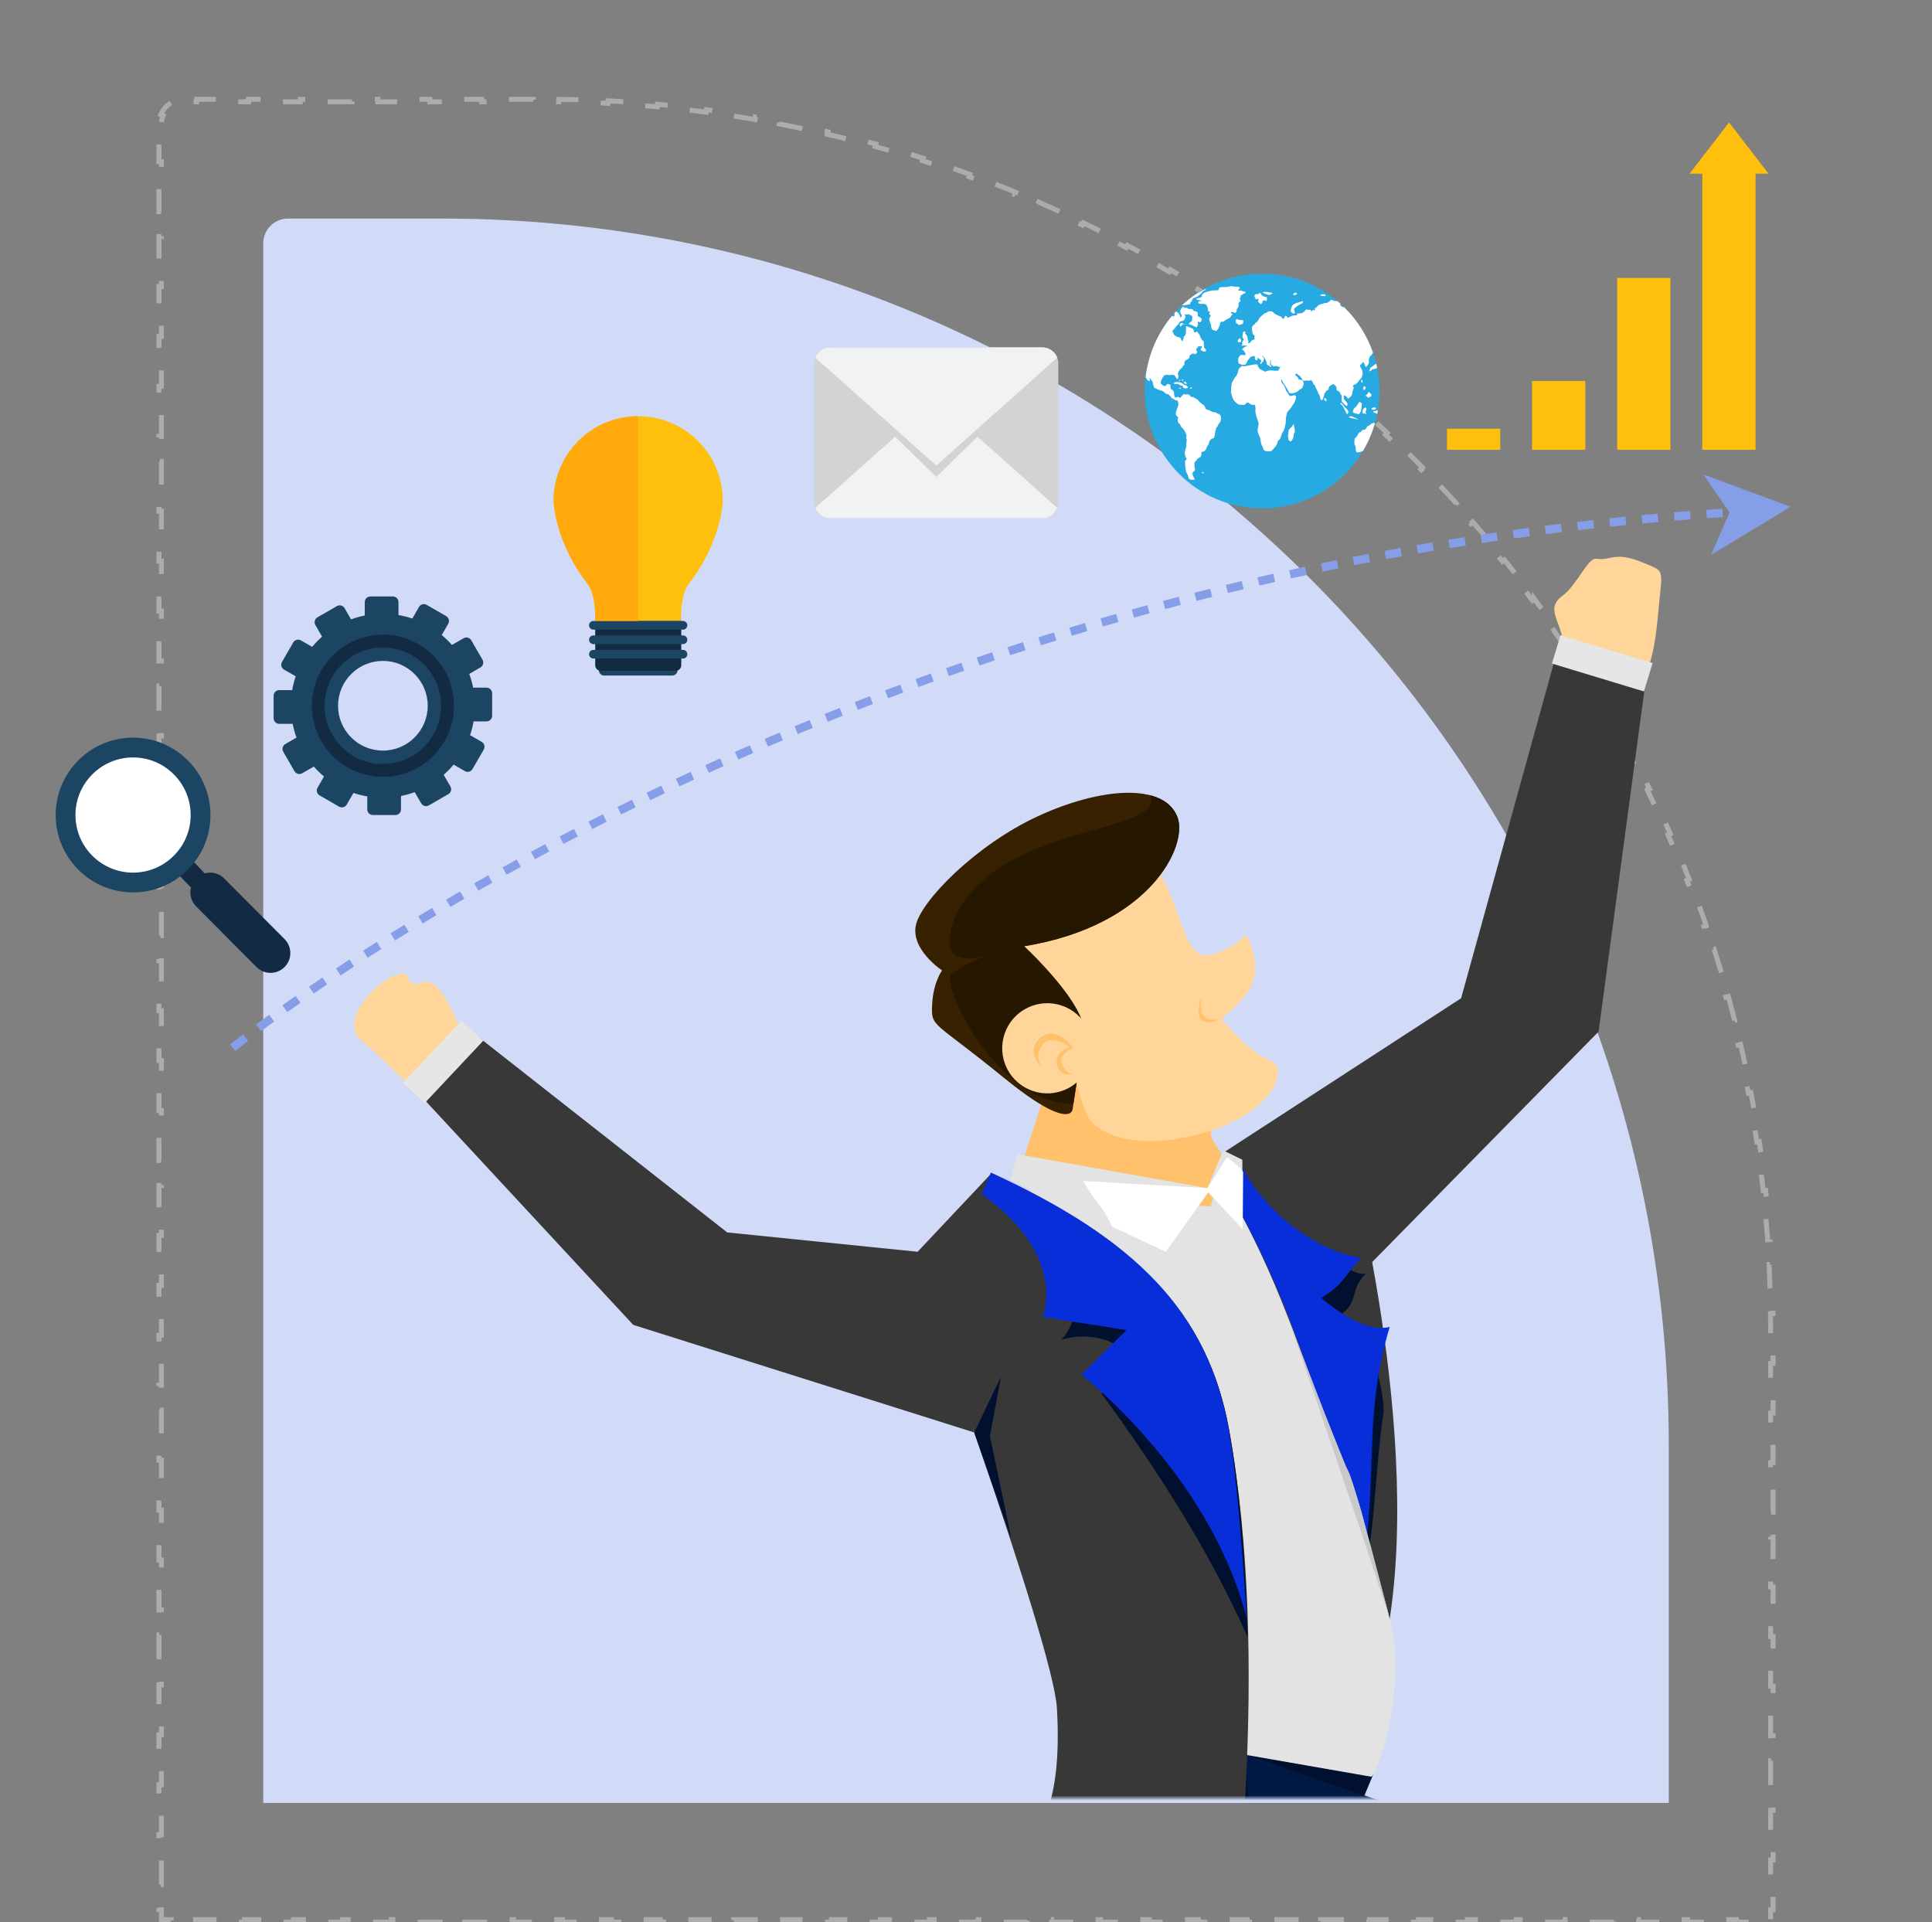 <svg width="389" height="387" viewBox="0 0 389 387" fill="none" xmlns="http://www.w3.org/2000/svg">
<rect x="0" y="0" width="389" height="387" fill="#808080" stroke="none"/>
<path d="M53 49C53 46.239 55.239 44 58 44H89C225.414 44 336 154.586 336 291V363H53V49Z" fill="#D1DAF7"/>
<path d="M347.984 200.646C348.429 202.244 348.858 203.849 349.271 205.46L348.788 205.584C349.198 207.182 349.591 208.786 349.97 210.396L350.455 210.281C350.834 211.895 351.198 213.514 351.545 215.14L351.058 215.244C351.403 216.859 351.732 218.481 352.045 220.107L352.535 220.013C352.848 221.637 353.146 223.268 353.427 224.903V224.904L352.935 224.988C353.215 226.62 353.479 228.257 353.727 229.899L354.22 229.825C354.466 231.458 354.697 233.096 354.911 234.739L354.416 234.804C354.63 236.444 354.828 238.089 355.01 239.739L355.505 239.685C355.686 241.329 355.852 242.978 356 244.632L355.503 244.676C355.65 246.32 355.781 247.969 355.896 249.622L356.396 249.587V249.586C356.511 251.242 356.609 252.902 356.691 254.566H356.692L356.193 254.591C356.275 256.235 356.341 257.884 356.39 259.536L356.888 259.521C356.937 261.177 356.969 262.837 356.985 264.501L356.487 264.506C356.496 265.336 356.5 266.168 356.5 267V269.5H357V274.5H356.5V279.5H357V284.5H356.5V289.5H357V294.5H356.5V299.5H357V304.5H356.5V309.5H357V314.5H356.5V319.5H357V324.5H356.5V329.5H357V334.5H356.5V339.5H357V344.5H356.5V349.5H357V354.5H356.5V359.5H357V364.5H356.5V369.5H357V374.5H356.5V379.5H357V384.5H356.5V386.5H354.538V387H349.613V386.5H344.689V387H339.766V386.5H334.841V387H329.917V386.5H324.992V387H320.068V386.5H315.144V387H310.22V386.5H305.295V387H300.371V386.5H295.447V387H290.522V386.5H285.599V387H280.674V386.5H275.75V387H270.826V386.5H265.901V387H260.978V386.5H256.053V387H251.129V386.5H246.204V387H241.28V386.5H236.356V387H231.432V386.5H226.508V387H221.583V386.5H216.659V387H211.734V386.5H206.811V387H201.887V386.5H196.962V387H192.038V386.5H187.113V387H182.189V386.5H177.265V387H172.341V386.5H167.417V387H162.492V386.5H157.568V387H152.644V386.5H147.72V387H142.796V386.5H137.871V387H132.947V386.5H128.022V387H123.099V386.5H118.174V387H113.25V386.5H108.326V387H103.401V386.5H98.478V387H93.553V386.5H88.629V387H83.704V386.5H78.78V387H73.856V386.5H68.932V387H64.008V386.5H59.083V387H54.159V386.5H49.234V387H44.31V386.5H39.387V387H34.462V386.5H32.5V384.485H32V379.458H32.5V374.431H32V369.402H32.5V364.375H32V359.347H32.5V354.319H32V349.291H32.5V344.264H32V339.236H32.5V334.208H32V329.181H32.5V324.152H32V319.125H32.5V314.097H32V309.069H32.5V304.041H32V299.014H32.5V293.986H32V288.958H32.5V283.931H32V278.902H32.5V273.875H32V268.847H32.5V263.819H32V258.792H32.5V253.764H32V248.736H32.5V243.708H32V238.681H32.5V233.652H32V228.625H32.5V223.597H32V218.569H32.5V213.542H32V208.514H32.5V203.486H32V198.458H32.5V193.431H32V188.402H32.5V183.375H32V178.348H32.5V173.319H32V168.292H32.5V163.264H32V158.236H32.5V153.208H32V148.181H32.5V143.152H32V138.125H32.5V133.098H32V128.069H32.5V123.042H32V118.014H32.5V112.986H32V107.958H32.5V102.931H32V97.902H32.5V92.875H32V87.848H32.5V82.819H32V77.792H32.5V72.764H32V67.736H32.5V62.708H32V57.681H32.5V52.652H32V47.625H32.5V42.598H32V37.569H32.5V32.542H32V27.514H32.5V25C32.5 24.389 32.621 23.807 32.841 23.277L32.38 23.086C32.882 21.875 33.847 20.903 35.054 20.393L35.086 20.38L35.277 20.841C35.807 20.621 36.389 20.5 37 20.5H39.607V20H44.821V20.5H50.036V20H55.25V20.5H60.464V20H65.679V20.5H70.893V20H76.107V20.5H81.321V20H86.536V20.5H91.75V20H96.964V20.5H102.179V20H107.393V20.5H110C110.832 20.5 111.664 20.505 112.494 20.513L112.498 20.014C114.162 20.03 115.822 20.062 117.478 20.111L117.464 20.61C119.116 20.66 120.765 20.725 122.409 20.807L122.433 20.308C124.097 20.39 125.757 20.488 127.413 20.604V20.605L127.378 21.104C129.031 21.219 130.68 21.349 132.323 21.497L132.367 20.999C134.021 21.148 135.67 21.313 137.314 21.494L137.261 21.99C138.911 22.172 140.555 22.37 142.195 22.584L142.26 22.088C143.903 22.302 145.541 22.533 147.174 22.779L147.101 23.273C148.743 23.521 150.38 23.785 152.012 24.065L152.096 23.573V23.572C153.732 23.853 155.362 24.151 156.986 24.464L156.893 24.955C158.519 25.268 160.141 25.597 161.756 25.942L161.859 25.454C163.485 25.801 165.104 26.165 166.718 26.544L166.604 27.03C168.214 27.409 169.818 27.802 171.416 28.212L171.539 27.727C173.15 28.141 174.755 28.57 176.354 29.015L176.221 29.496C177.816 29.94 179.404 30.4 180.986 30.875L181.13 30.396C182.72 30.874 184.303 31.367 185.879 31.875L185.727 32.351C187.304 32.859 188.874 33.383 190.438 33.923L190.601 33.45V33.449C192.167 33.99 193.727 34.547 195.279 35.118L195.108 35.587C196.665 36.16 198.213 36.748 199.755 37.351L199.937 36.886C201.481 37.49 203.018 38.109 204.548 38.743L204.357 39.204C205.888 39.839 207.41 40.489 208.925 41.153L209.125 40.695C210.645 41.362 212.156 42.044 213.66 42.74L213.451 43.193C214.953 43.889 216.447 44.599 217.933 45.323L218.15 44.874C219.643 45.602 221.126 46.345 222.602 47.102H222.603L222.375 47.547C223.847 48.302 225.311 49.072 226.766 49.855L227.002 49.416C228.463 50.203 229.916 51.005 231.359 51.821L231.114 52.256C232.556 53.071 233.988 53.9 235.411 54.742L235.665 54.312C237.092 55.157 238.51 56.017 239.919 56.89L239.656 57.313C241.064 58.186 242.462 59.072 243.851 59.972L244.122 59.553C245.514 60.454 246.896 61.369 248.268 62.298L247.988 62.712C249.36 63.64 250.722 64.581 252.073 65.536L252.36 65.129C253.715 66.086 255.06 67.055 256.395 68.038V68.039L256.098 68.441C257.43 69.424 258.753 70.419 260.065 71.427L260.369 71.03C261.684 72.041 262.989 73.065 264.283 74.102L263.971 74.491C265.262 75.526 266.544 76.573 267.814 77.633L268.134 77.249C269.407 78.312 270.67 79.387 271.922 80.475H271.923L271.595 80.852C272.844 81.937 274.083 83.035 275.31 84.144L275.644 83.774C276.874 84.887 278.093 86.012 279.3 87.148L278.958 87.513C280.163 88.647 281.356 89.794 282.538 90.952L282.887 90.595C284.071 91.755 285.244 92.928 286.404 94.112L286.048 94.462C287.206 95.644 288.354 96.837 289.488 98.042L289.851 97.699C290.987 98.906 292.112 100.125 293.225 101.355L292.855 101.69C293.965 102.917 295.063 104.156 296.148 105.405L296.524 105.077C297.612 106.329 298.687 107.592 299.75 108.865H299.751L299.367 109.186C300.427 110.456 301.474 111.738 302.509 113.029L302.898 112.717C303.935 114.011 304.958 115.315 305.969 116.63L305.573 116.935C306.581 118.247 307.576 119.57 308.559 120.902L308.961 120.605V120.604C309.944 121.939 310.913 123.284 311.87 124.639L311.464 124.927C312.419 126.278 313.36 127.64 314.288 129.012L314.701 128.731C315.63 130.103 316.545 131.485 317.446 132.877L317.028 133.149C317.928 134.538 318.814 135.936 319.687 137.344L320.109 137.08C320.982 138.489 321.842 139.907 322.688 141.334L322.258 141.589C323.1 143.012 323.93 144.444 324.744 145.886L325.178 145.64C325.994 147.083 326.795 148.536 327.583 149.997L327.145 150.234C327.928 151.689 328.698 153.153 329.453 154.625L329.897 154.397C330.654 155.873 331.397 157.356 332.125 158.849L331.677 159.067C332.401 160.553 333.111 162.047 333.807 163.549L334.259 163.339C334.955 164.843 335.637 166.354 336.304 167.874L335.847 168.075C336.511 169.59 337.161 171.112 337.796 172.643L338.256 172.451C338.89 173.981 339.509 175.518 340.113 177.062L339.649 177.245C340.252 178.787 340.841 180.335 341.413 181.892L341.881 181.72C342.452 183.272 343.009 184.832 343.55 186.398V186.399L343.077 186.562C343.617 188.126 344.141 189.696 344.649 191.273L345.124 191.12C345.632 192.696 346.125 194.279 346.603 195.869L346.125 196.014C346.6 197.596 347.06 199.184 347.504 200.779L347.984 200.646Z" stroke="#ACACAC" stroke-dasharray="5 5"/>
<mask id="mask0_609_399" style="mask-type:luminance" maskUnits="userSpaceOnUse" x="0" y="0" width="389" height="362">
<path d="M388.501 0H0V362H388.501V0Z" fill="white"/>
</mask>
<g mask="url(#mask0_609_399)">
<path d="M320.587 133.609C318.764 133.155 316.74 131.451 314.622 131.108C315.428 125.964 310.574 122.913 314.524 120.028C317.493 117.858 319.697 112.251 321.431 112.502C324.538 112.952 324.997 110.834 331.03 113.369C335.014 115.044 334.781 114.389 334.051 121.547C333.653 125.442 333.341 131.296 331.299 135.903C328.675 134.648 323.44 134.108 320.587 133.609Z" fill="#FFD59A"/>
<path d="M276.281 254.109L321.87 207.702L331.607 135.186C331.607 135.186 331.64 134.954 331.701 134.536C329.335 134.328 313.36 131.669 313.36 131.669L294.188 200.988L246.665 231.856C246.665 231.856 263.901 256.168 276.281 254.109Z" fill="#383838"/>
<path d="M314.206 127.894L312.476 133.601L331.005 139.219L332.735 133.513L314.206 127.894Z" fill="#E6E6E6"/>
<path d="M248.139 352.047L276.462 357.33L256.681 404.837L248.139 352.047Z" fill="#00102E"/>
<path d="M218.936 364.855L218.469 365.508L173.121 469.335L116.289 496.369C119.534 499.989 119.69 501.258 122.835 504.796L195.737 487.643L257.24 404.628L323.302 416.909C323.302 416.909 323.611 489.036 321.846 501.097C322.683 505.482 338.933 509.039 345.444 502.374L357.938 389.36C357.938 389.36 250.438 353.704 251.025 353.133C239.291 354.143 247.633 347.632 218.936 364.855Z" fill="#001A45"/>
<path d="M250.828 353.647C250.828 353.647 252.797 382.826 252.665 383.394C252.534 383.963 250.93 404.827 250.93 404.827C250.93 404.827 226.811 393.024 224.309 386.213C221.807 379.403 221.335 374.441 222.071 374.371C222.805 374.301 234.271 373.953 235.76 373.997C237.248 374.041 250.004 356.693 250.828 353.647Z" fill="#00102E"/>
<path d="M228.407 234.281L204.299 240.352C218.89 257.007 223.661 283.933 229.836 305.426C233.204 317.628 235.55 329.59 238.006 342.008C240.17 351.903 246.52 352.573 246.52 352.573L276.131 357.733C278.299 355.557 283.764 335.926 279.086 325.737C279.086 325.737 273.736 320.154 277.475 290.068C277.935 286.369 275.674 285.51 275.904 281.756C258.179 232.258 257.221 238.574 228.407 234.281Z" fill="#E3E3E3"/>
<path d="M221.721 213.887L211.408 216.859C211.408 216.859 206.236 233.128 205.061 236.456C203.888 239.785 243.823 242.93 243.823 242.93C243.823 242.93 243.695 240.747 248.157 235.293C248.157 235.293 243.573 229.423 243.813 228.423C245.261 222.362 221.721 213.887 221.721 213.887Z" fill="#FFC16B"/>
<path d="M247.474 287.895C243.201 264.233 228.672 249.615 199.599 236.27L183.659 253.2C183.659 253.2 212.024 330.686 212.805 343.907C214.014 364.371 208.472 368.553 208.472 368.553C213.343 383.94 237.158 400.943 247.537 398.008C248.024 390.912 256.06 335.455 247.474 287.895Z" fill="#383838"/>
<path d="M217.547 258.811C216.719 262.674 216.599 266.581 213.7 269.764C218.608 268.123 225.919 269.523 227.172 273.8C227.993 276.253 221.694 280.15 221.8 280.606C232.855 295.727 243.444 312.097 251.187 329.603C250.848 315.076 249.769 300.602 247.475 287.895C245.336 276.044 240.623 266.462 232.8 258.172C227.986 260.129 222.432 260.518 217.547 258.811Z" fill="#00102E"/>
<path d="M199.519 236.089L197.641 240.448C215.195 252.842 209.924 265.161 209.924 265.161L226.794 267.792L217.729 276.795C217.729 276.795 243.471 296.584 251.002 325.751C251.002 325.751 249.493 299.349 247.391 287.713C243.12 264.051 228.591 249.434 199.519 236.089Z" fill="#082EDA"/>
<path d="M249.275 233.117L246.665 238.727C262.804 265.791 274.996 309.004 275.618 342.472C289.806 305.314 273.08 238.924 273.08 238.924L249.275 233.117Z" fill="#383838"/>
<path d="M278.541 284.649C278.981 280.927 275.842 270.562 275.842 270.562C275.842 270.562 273.792 268.397 269.73 264.85C273.836 262.034 271.499 260.02 274.992 256.423C272.05 257.172 266.591 251.342 264.099 249.884C259.581 252.667 263.015 256.325 258.373 259.188C268.93 279.208 276.715 290.091 274.025 318.783C276.695 312.665 276.817 295.568 278.541 284.649Z" fill="#00102E"/>
<path d="M274.895 312.157C277.19 294.737 274.781 283.792 279.813 267.168C275.199 268.273 269.666 264.367 266.014 261.34C270.587 258.578 270.382 257.092 274.134 253.29C263.62 251.604 253.063 242.347 249.275 233.118L246.665 238.727C261.547 263.683 268.468 290.354 274.034 320.108C273.53 317.412 274.79 314.71 274.895 312.157Z" fill="#082EDA"/>
<path d="M203.344 187.674C203.344 187.674 205.649 175.785 217.123 172.967C228.596 170.148 232.095 171.821 235.396 179.613C238.696 187.405 239.439 193.556 244.123 192.185C248.808 190.814 250.852 188.161 250.852 188.161C250.852 188.161 254.684 194.086 251.469 199.31C249.532 202.46 245.954 205.04 245.954 205.04C245.954 205.04 250.945 211.732 255.899 213.628C259.73 215.093 256.321 225.205 239.235 228.893C226.512 231.639 220.188 227.188 219.169 225.053C217.68 221.931 217.629 221.088 216.875 218.635C216.122 216.182 203.344 187.674 203.344 187.674Z" fill="#FFD59A"/>
<path d="M206.187 190.52C206.187 190.52 219.141 202.468 218.223 208.42C217.305 214.371 215.963 223.354 215.963 223.354C215.963 223.354 215.631 228.019 201.927 216.846C187.848 205.365 187.459 206.916 187.679 202.319C187.9 197.722 189.681 195.387 189.681 195.387C189.681 195.387 183.434 191.27 184.389 186.371C185.347 181.471 196.445 170.122 208.993 164.33C221.543 158.537 234.299 157.537 237.047 164.441C239.31 170.124 231.734 186.346 206.187 190.52Z" fill="#382100"/>
<path d="M231.591 160.12C234.345 166.334 212.892 166.317 200.274 175.382C194.911 179.233 191.282 184.346 191.184 189.636C191.084 194.925 198.783 192.299 198.783 192.299C198.783 192.299 193.32 194.562 191.654 196.007C189.987 197.451 194.145 205.634 196.572 209.048C198.679 212.012 206.113 222.6 216.143 222.142C216.54 219.493 217.508 213.042 218.222 208.419C219.14 202.468 206.187 190.52 206.187 190.52C231.734 186.346 239.31 170.123 237.046 164.441C236.158 162.21 234.225 160.805 231.591 160.12Z" fill="#261700"/>
<path d="M218.582 206.274C221.227 210.534 219.916 216.132 215.657 218.777C211.398 221.421 205.799 220.112 203.155 215.852C200.511 211.592 201.819 205.995 206.079 203.35C210.339 200.706 215.937 202.015 218.582 206.274Z" fill="#FFD59A"/>
<path d="M215.99 216.241C215.99 216.241 212.676 217.069 212.793 213.452C212.852 211.626 215.298 210.759 215.298 210.759C215.298 210.759 211.637 208.096 209.902 210.367C208.166 212.637 209.669 214.796 209.669 214.796C209.669 214.796 206.327 211.772 209.462 208.959C212.596 206.146 216.123 210.952 216.123 210.952C216.123 210.952 212.211 212.513 214.226 215.059C215.101 216.167 215.99 216.241 215.99 216.241Z" fill="#FFC16B"/>
<path d="M245.732 205.178C245.732 205.178 242.227 206.142 241.884 203.519C241.684 202.003 241.91 200.632 241.91 200.632C241.91 200.632 239.209 207.921 245.732 205.178Z" fill="#FFC16B"/>
<path d="M83.842 219.68L95.419 208.076L146.415 248.136L184.758 252.033C184.81 251.831 196.158 288.412 196.158 288.412L127.497 266.751L83.842 219.68Z" fill="#383838"/>
<path d="M203.64 309.91C203.606 309.542 199.312 289.134 199.312 289.134L201.541 277.194L196.158 288.412L203.64 309.91Z" fill="#00102E"/>
<path d="M264.56 305.603L263.62 277.5C263.62 277.5 272.777 298.392 274.468 305.774C276.159 313.156 279.56 324.208 280.481 328.695C281.402 333.183 280.95 342.747 279.305 346.241C277.659 349.737 271.713 348.323 271.713 348.323L265.457 317.635C265.457 317.635 264.339 305.872 264.56 305.603Z" fill="#E3E3E3"/>
<path d="M259.241 264.934C259.241 264.934 273.435 306.613 274.123 308.65C274.81 310.686 279.675 325.434 279.675 325.434C279.675 325.434 273.115 299.349 271.452 296.169C269.789 292.988 259.241 264.934 259.241 264.934Z" fill="#C9C9C9"/>
<path d="M204.838 232.393L243.122 239.221L246.263 231.599L250.137 233.509L250.213 247.494L243.264 240.053L234.742 252.032L203.399 237.549L204.838 232.393Z" fill="#E3E3E3"/>
<path d="M243.121 239.221L218.087 237.78C220.644 242.272 221.778 242.411 223.922 246.975L234.741 252.032L243.264 240.053L250.212 247.494L250.301 236.047C250.212 235.396 247.076 232.955 247.076 232.955L243.121 239.221Z" fill="white"/>
<path d="M87.182 214.147C86.04 215.528 83.735 216.566 82.567 218.247C80.39 216.905 76.307 212.411 72.716 209.426C68.615 206.015 74.441 198.632 79.143 196.56C83.887 194.47 80.806 199.441 84.953 197.805C88.43 196.434 91.936 205.113 92.76 207.827C90.596 209.565 88.79 211.899 87.182 214.147Z" fill="#FFD59A"/>
<path d="M92.931 205.489L81.149 218.025L85.52 222.08L97.301 209.546L92.931 205.489Z" fill="#E6E6E6"/>
<path d="M41.063 178.492C40.284 179.269 39.022 179.265 38.243 178.486L35.761 175.922C34.985 175.143 34.986 173.884 35.763 173.106C35.763 173.106 35.767 173.104 35.768 173.104C36.547 172.327 37.808 172.329 38.587 173.11L41.07 175.672C41.845 176.451 41.843 177.711 41.066 178.489L41.063 178.492Z" fill="#122B42"/>
<path d="M37.809 175.111V175.112C34.855 178.067 30.93 179.69 26.762 179.683C18.17 179.667 11.193 172.665 11.208 164.075C11.215 159.928 12.837 156.026 15.776 153.086C18.729 150.133 22.651 148.511 26.817 148.517C30.974 148.526 34.884 150.155 37.825 153.106C40.766 156.058 42.382 159.973 42.375 164.13C42.367 168.273 40.748 172.174 37.809 175.111Z" fill="#1C4563"/>
<path d="M18.595 155.906C16.409 158.093 15.201 160.998 15.194 164.082C15.182 170.475 20.373 175.685 26.768 175.696C29.869 175.701 32.788 174.494 34.992 172.292C37.177 170.107 38.384 167.205 38.39 164.122C38.396 161.03 37.192 158.118 35.002 155.921C32.812 153.722 29.904 152.51 26.811 152.504C23.713 152.499 20.795 153.707 18.595 155.906Z" fill="white"/>
<path d="M57.289 194.712C57.285 194.714 57.284 194.717 57.282 194.719C55.723 196.272 53.198 196.265 51.644 194.707L39.487 182.492C37.937 180.932 37.942 178.412 39.494 176.861C39.499 176.859 39.5 176.856 39.502 176.854C41.063 175.3 43.587 175.305 45.14 176.866L57.299 189.081C58.845 190.64 58.843 193.158 57.289 194.712Z" fill="#122B42"/>
<path d="M163.952 73.152C163.952 71.389 165.382 69.956 167.148 69.956H209.891C211.653 69.956 213.086 71.389 213.086 73.152V101.115C213.086 102.882 211.653 104.312 209.891 104.312H167.148C165.382 104.312 163.952 102.882 163.952 101.115V73.152Z" fill="#D1D3D4"/>
<path d="M180.851 87.368L164.165 102.244C164.625 103.449 165.783 104.311 167.148 104.311H209.891C211.256 104.311 212.415 103.449 212.868 102.244L196.002 87.201" fill="#F1F2F2"/>
<path d="M164.165 72.223L188.519 96.03L212.868 72.223C212.415 70.901 211.256 69.956 209.891 69.956H167.148C165.783 69.956 164.625 70.901 164.165 72.223Z" fill="#D1D3D4"/>
<path d="M164.165 72.024L188.519 93.738L212.868 72.024C212.415 70.819 211.256 69.956 209.891 69.956H167.148C165.783 69.956 164.625 70.819 164.165 72.024Z" fill="#F1F2F2"/>
<path d="M97.961 138.453H95.263C95.065 137.5 94.806 136.58 94.477 135.686L96.735 134.384C97.275 134.072 97.46 133.381 97.151 132.834L94.888 128.917C94.571 128.377 93.878 128.191 93.342 128.503L90.995 129.856C90.366 129.139 89.678 128.469 88.942 127.856L90.246 125.595C90.558 125.05 90.373 124.361 89.831 124.046L85.912 121.784C85.375 121.474 84.682 121.659 84.368 122.2L83.017 124.543C82.116 124.236 81.185 124.002 80.233 123.838V121.225C80.233 120.602 79.728 120.092 79.101 120.092H74.58C73.949 120.092 73.442 120.602 73.442 121.225V123.929C72.495 124.119 71.574 124.382 70.68 124.709L69.382 122.451C69.065 121.906 68.374 121.724 67.828 122.034L63.91 124.301C63.371 124.611 63.187 125.304 63.498 125.844L64.852 128.191C64.134 128.823 63.461 129.507 62.852 130.242L60.592 128.937C60.047 128.627 59.357 128.815 59.044 129.355L56.777 133.273C56.466 133.814 56.65 134.506 57.193 134.818L59.536 136.17C59.232 137.071 58.996 137.997 58.833 138.949H56.223C55.596 138.949 55.089 139.461 55.089 140.085V144.607C55.089 145.234 55.596 145.738 56.223 145.738H58.926C59.116 146.691 59.375 147.617 59.704 148.506L57.445 149.81C56.904 150.123 56.723 150.815 57.031 151.355L59.292 155.272C59.603 155.812 60.298 156 60.84 155.69L63.187 154.335C63.82 155.055 64.505 155.73 65.24 156.338L63.935 158.6C63.622 159.141 63.806 159.834 64.347 160.144L68.271 162.409C68.812 162.718 69.503 162.533 69.812 161.994L71.168 159.651C72.068 159.954 72.995 160.19 73.95 160.35V162.967C73.95 163.593 74.454 164.096 75.078 164.096L79.607 164.1C80.231 164.1 80.739 163.593 80.739 162.968V160.266C81.683 160.072 82.606 159.814 83.5 159.486L84.807 161.739C85.12 162.286 85.806 162.468 86.349 162.155L90.273 159.891C90.81 159.583 90.996 158.889 90.684 158.343L89.329 156C90.048 155.37 90.719 154.684 91.333 153.947L93.596 155.254C94.139 155.566 94.825 155.38 95.141 154.839L97.403 150.919C97.716 150.378 97.529 149.684 96.991 149.376L94.647 148.02C94.951 147.123 95.186 146.193 95.351 145.243H97.963C98.588 145.243 99.092 144.735 99.093 144.107V139.581C99.094 138.955 98.584 138.453 97.961 138.453ZM77.092 151.125C72.105 151.125 68.063 147.08 68.063 142.097C68.063 137.109 72.106 133.067 77.092 133.067C82.079 133.067 86.12 137.109 86.12 142.097C86.12 147.08 82.078 151.125 77.092 151.125Z" fill="#1C4563"/>
<path d="M77.091 127.802C69.195 127.802 62.797 134.201 62.797 142.098C62.797 149.988 69.195 156.392 77.091 156.392C84.987 156.392 91.388 149.988 91.388 142.098C91.388 134.202 84.987 127.802 77.091 127.802ZM77.093 153.836C70.608 153.836 65.351 148.579 65.351 142.097C65.351 135.612 70.607 130.355 77.093 130.355C83.577 130.355 88.832 135.612 88.832 142.097C88.831 148.579 83.577 153.836 77.093 153.836Z" fill="#122B42"/>
<path d="M77.09 127.802C76.956 127.802 76.828 127.805 76.697 127.809V130.367C76.828 130.36 76.956 130.355 77.092 130.355C83.576 130.355 88.831 135.612 88.831 142.097C88.831 148.578 83.576 153.836 77.092 153.836C76.956 153.836 76.828 153.83 76.697 153.824V156.383C76.828 156.385 76.956 156.392 77.09 156.392C84.986 156.392 91.388 149.988 91.388 142.098C91.388 134.202 84.986 127.802 77.09 127.802Z" fill="#122B42"/>
<path d="M254.125 55.095C241.095 55.095 230.494 65.696 230.494 78.723C230.494 91.752 241.095 102.349 254.125 102.349C267.152 102.349 277.751 91.752 277.751 78.723C277.751 65.696 267.152 55.095 254.125 55.095Z" fill="#27AAE1"/>
<path d="M276.728 85.146C276.415 85.153 276.011 85.3 276.006 85.405C275.999 85.513 275.569 85.704 275.427 85.762C275.287 85.82 275.011 86.258 274.951 86.402C274.891 86.546 274.541 86.504 274.411 86.562C274.281 86.618 274.015 86.834 274.014 86.963C274.013 87.091 273.94 87.078 273.853 86.93C273.853 86.93 273.853 86.93 273.683 87.11C273.482 87.334 273.482 87.334 273.482 87.334C273.366 87.697 272.98 88.156 272.848 88.195C272.717 88.231 272.693 88.869 272.693 89.125C272.693 89.383 272.791 89.7 272.916 89.83C272.916 89.83 272.916 89.83 272.943 90.034C272.986 90.441 272.986 90.441 272.986 90.441C272.916 90.754 273.153 91.035 273.223 91.091C273.292 91.143 273.877 90.986 274.101 90.931C274.192 90.909 274.308 90.858 274.418 90.801C275.464 89.054 276.282 87.159 276.851 85.159C276.809 85.15 276.766 85.144 276.728 85.146Z" fill="white"/>
<path d="M237.714 85.751C237.681 85.815 238.102 86.249 238.267 86.396C238.431 86.545 238.778 87.253 238.848 87.486C238.919 87.719 238.877 88.099 238.855 88.19C238.834 88.279 238.933 88.476 238.952 88.558C238.966 88.639 238.806 89.335 238.868 89.614C238.928 89.895 238.54 90.766 238.549 91.199C238.559 91.632 238.753 92.197 238.834 92.155C238.912 92.113 238.939 92.549 238.806 92.601C238.675 92.655 238.521 92.999 238.594 93.016C238.669 93.034 238.589 93.374 238.612 93.511C238.629 93.647 238.746 94.547 238.768 94.77C238.794 94.994 239.116 95.542 239.183 95.726C239.248 95.912 239.317 96.263 239.344 96.316C239.369 96.37 239.403 96.425 239.406 96.427C239.412 96.429 239.669 96.525 239.743 96.581C239.821 96.638 240.326 96.602 240.491 96.568C240.656 96.534 240.505 96.382 240.43 96.302C240.355 96.218 240.289 95.82 240.204 95.779C240.118 95.739 240.081 95.23 240.157 95.118C240.232 95.005 240.532 94.825 240.569 94.731C240.599 94.638 240.608 94.193 240.528 94.132C240.446 94.071 240.551 93.534 240.491 93.266C240.43 93 240.955 92.756 240.985 92.546C241.016 92.334 241.582 92.105 241.713 92C241.842 91.893 241.952 91.287 241.893 91.156C241.83 91.027 242.101 90.922 242.224 90.922C242.344 90.922 242.478 90.834 242.527 90.834C242.573 90.834 242.717 90.565 242.794 90.503C242.872 90.441 243.033 89.802 243.174 89.695C243.316 89.59 243.432 89.203 243.432 89.09C243.432 88.977 243.646 88.638 243.718 88.537C243.788 88.436 244.319 88.192 244.413 88.155C244.509 88.115 244.652 87.262 244.688 86.957C244.725 86.65 244.885 86.241 244.896 86.14C244.907 86.04 245.077 85.954 245.108 85.922C245.141 85.891 245.267 85.5 245.347 85.411C245.43 85.321 245.722 84.949 245.729 84.866C245.736 84.782 245.779 84.57 245.829 84.392C245.829 84.392 245.829 84.392 245.828 84.185C245.83 83.853 245.83 83.853 245.83 83.853C245.738 83.596 245.454 83.275 245.38 83.346C245.308 83.417 244.979 83.119 244.811 83.055C244.643 82.993 244.227 82.941 244.123 82.941C244.016 82.941 243.651 82.643 243.487 82.59C243.323 82.54 242.905 82.459 242.829 82.411C242.753 82.361 242.65 81.74 242.314 81.538C241.977 81.335 241.388 80.862 241.322 80.686C241.258 80.514 240.613 80.147 240.413 80.039C240.214 79.928 239.912 79.902 239.874 79.942C239.834 79.98 239.585 79.606 239.458 79.498C239.328 79.394 238.941 79.306 238.925 79.401C238.907 79.496 238.65 79.446 238.589 79.365C238.53 79.284 238.33 79.398 238.236 79.428C238.144 79.458 237.821 79.948 237.676 80.067C237.527 80.183 237.351 79.958 237.255 79.915C237.157 79.873 236.786 79.988 236.685 80.06C236.584 80.132 236.349 79.541 236.404 79.268C236.459 78.996 236.161 78.455 235.93 78.442C235.701 78.428 235.63 77.86 235.675 77.65C235.721 77.441 235.262 77.309 235.144 77.295C235.027 77.279 234.741 77.575 234.693 77.716C234.642 77.858 233.597 77.524 233.722 76.897C233.842 76.27 234.338 75.621 234.462 75.544C234.585 75.469 235.258 75.43 235.406 75.515C235.556 75.601 235.688 75.513 235.715 75.475C235.739 75.437 236.287 75.481 236.451 75.548C236.614 75.615 236.849 76.248 237.017 76.325C237.19 76.404 237.249 75.917 237.277 75.798C237.304 75.679 237.194 75.378 237.153 75.294C237.112 75.21 237.425 74.442 237.683 74.311C237.937 74.18 238.208 73.753 238.188 73.678C238.165 73.603 238.393 73.544 238.453 73.51C238.514 73.481 238.443 72.859 238.544 72.724C238.647 72.59 239.126 72.306 239.278 72.241C239.431 72.178 239.545 71.785 239.49 71.717C239.434 71.647 239.884 71.266 240.117 71.19C240.348 71.12 240.55 71.325 240.493 71.357C240.539 71.333 240.861 71.166 240.999 71.076C241.157 70.97 241 70.679 240.897 70.593C240.794 70.51 240.856 70.172 240.979 70.141C241.105 70.111 241.212 69.819 241.179 69.756C241.146 69.693 241.693 69.807 241.901 69.651C242.106 69.498 241.961 70.022 241.808 70.233C241.657 70.444 241.918 70.644 242.016 70.604C242.114 70.563 242.218 70.716 242.239 70.775C242.258 70.834 242.469 70.714 242.607 70.774C242.744 70.834 242.825 70.585 242.838 70.471C242.846 70.357 242.507 70.118 242.453 69.981C242.402 69.843 242.379 69.043 242.372 68.878C242.364 68.714 242.144 68.448 242.073 68.496C242.002 68.541 241.857 68.07 241.743 67.966C241.629 67.864 241.603 67.638 241.608 67.561C241.614 67.485 241.221 67.077 241.125 66.885C241.032 66.696 240.899 66.735 240.89 66.822C240.88 66.909 240.61 66.92 240.498 66.91C240.383 66.899 240.292 66.466 240.292 66.302C240.292 66.139 239.787 66.111 239.702 65.978C239.62 65.847 239.291 65.909 239.236 65.817C239.185 65.727 238.892 65.642 238.836 65.676C238.776 65.71 238.804 66.885 238.749 67.202C238.693 67.519 238.424 67.797 238.325 67.79C238.229 67.784 238.287 68.017 238.355 67.996C238.423 67.974 238.165 68.341 238.13 68.583C238.096 68.823 237.852 68.571 237.812 68.354C237.772 68.135 237.534 67.839 237.489 67.915C237.444 67.988 237.28 67.825 237.207 67.871C237.136 67.918 236.685 67.609 236.503 67.509C236.32 67.412 236.219 66.853 236.113 66.804C236.008 66.754 236.097 66.687 236.093 66.603C236.089 66.517 236.445 66.192 236.553 66.063C236.66 65.933 237.05 65.426 237.207 65.317C237.363 65.206 237.483 64.915 237.456 64.861C237.43 64.809 238.12 64.594 238.307 64.528C238.493 64.465 238.655 63.943 238.68 63.794C238.705 63.644 238.562 63.361 238.476 63.323C238.39 63.286 238.737 63.273 238.851 63.332C238.967 63.387 239.323 63.226 239.465 63.3C239.603 63.374 239.887 63.543 240.094 63.673C240.094 63.673 240.094 63.673 240.049 64.056C239.966 64.704 239.966 64.704 239.966 64.704C239.422 64.93 239.266 65.319 239.458 65.311C239.646 65.302 240.515 65.686 240.761 65.864C241.004 66.039 241.084 65.61 241.156 65.465C241.228 65.324 241.204 64.908 241.145 64.826C241.087 64.742 241.429 64.772 241.526 64.865C241.622 64.956 241.734 64.768 241.809 64.735C241.883 64.701 241.918 64.346 241.961 64.274C241.999 64.202 241.798 64.129 241.791 64.041C241.786 63.95 241.394 63.78 241.268 63.72C241.14 63.659 241.111 63.39 241.174 63.344C241.235 63.296 241.133 62.954 241.067 62.841C241.007 62.728 240.598 62.635 240.461 62.635C240.326 62.635 240.186 62.319 240.108 62.274C240.029 62.229 239.505 62.172 239.378 62.21C239.247 62.248 239.01 61.839 238.79 61.963C238.573 62.089 238.348 61.817 238.249 61.762C238.15 61.709 237.638 62.258 237.643 62.644C237.647 63.031 237.843 63.403 237.922 63.415C238.003 63.425 237.904 63.774 237.815 63.874C237.727 63.973 237.511 63.769 237.593 63.682C237.673 63.595 237.37 63.19 237.266 63.026C237.191 62.907 236.926 62.801 236.746 62.729C236.638 62.843 236.538 62.96 236.435 63.078C236.474 63.218 236.522 63.4 236.477 63.539C236.4 63.774 236.203 63.809 236.191 63.707C236.187 63.662 236.086 63.629 235.97 63.612C233.107 67.045 231.203 71.299 230.657 75.963C230.771 76.094 230.9 76.247 230.934 76.357C230.998 76.565 231.36 76.701 231.428 76.744C231.495 76.785 231.518 76.346 231.469 76.232C231.424 76.118 231.556 76.05 231.553 76.135C231.551 76.219 231.893 76.604 232.005 76.744C232.119 76.882 232.234 77.784 232.342 77.978C232.451 78.172 233.49 78.572 233.825 78.641C234.161 78.714 234.583 79.088 234.648 79.195C234.713 79.303 235.158 79.358 235.254 79.4C235.349 79.446 235.578 79.747 235.672 79.809C235.767 79.873 235.843 80.052 235.843 80.1C235.843 80.147 236.43 80.369 236.573 80.527C236.713 80.684 236.948 80.64 236.995 80.573C237.04 80.507 237.154 80.886 237.216 81.017C237.275 81.148 237.29 81.469 237.243 81.52C237.198 81.569 237.113 82.162 237.014 82.279C236.913 82.398 236.706 83.257 236.749 83.426C236.795 83.597 237.071 83.946 237.19 83.999C237.309 84.051 237.258 84.234 237.166 84.247C237.071 84.258 237.114 85.08 237.335 85.201C237.561 85.325 237.745 85.689 237.714 85.751Z" fill="white"/>
<path d="M240.494 71.359L240.496 71.358C240.488 71.363 240.485 71.364 240.494 71.359Z" fill="white"/>
<path d="M238.878 61.394C239.161 61.346 239.634 61.268 239.666 61.188C239.688 61.124 239.691 60.928 239.638 60.861C239.683 60.864 239.736 60.867 239.774 60.867C239.881 60.867 240.061 60.278 240.174 60.141C240.287 60.003 240.934 59.8 241.088 59.707C241.244 59.613 241.579 59.29 241.709 59.252C241.839 59.212 242.027 58.91 241.997 58.848C241.97 58.788 242.437 58.506 242.614 58.431C242.79 58.356 242.881 58.148 242.816 58.14C242.773 58.134 241.787 58.651 240.881 59.163C239.851 59.863 238.881 60.646 237.975 61.497C238.257 61.476 238.694 61.424 238.878 61.394Z" fill="white"/>
<path d="M255.967 90.803C256.269 90.624 256.783 89.864 256.951 89.705C257.12 89.545 257.244 88.969 257.281 88.844C257.314 88.718 257.57 88.515 257.667 88.487C257.762 88.462 258.068 87.185 258.337 86.907C258.606 86.629 258.922 85.282 258.888 84.797C258.854 84.315 259.06 83.391 259.124 83.169C259.188 82.947 259.525 82.553 259.632 82.472C259.735 82.39 260.384 81.429 260.595 81.084C260.801 80.74 261.003 79.983 260.962 79.807C260.922 79.629 260.471 79.505 260.385 79.592C260.3 79.68 259.875 79.752 259.739 79.752C259.603 79.752 259.291 79.023 259.098 78.873C258.904 78.723 258.73 77.889 258.619 77.731C258.508 77.573 258.195 77.172 258.099 77.081C258 76.99 257.984 76.546 257.963 76.425C257.94 76.305 258.15 76.504 258.186 76.68C258.223 76.857 258.724 77.568 258.879 77.808C259.034 78.048 259.441 78.81 259.545 79.049C259.649 79.288 260.557 79.167 260.852 79.028C261.148 78.888 261.515 78.653 261.528 78.571C261.541 78.489 262.013 78.273 262.142 78.169C262.273 78.065 262.389 77.518 262.474 77.43C262.559 77.341 262.407 76.82 262.306 76.665C262.209 76.51 261.738 76.387 261.643 76.448C261.547 76.51 261.343 76.097 261.271 75.948C261.199 75.796 260.839 75.612 260.8 75.509C260.762 75.404 260.896 75.242 260.954 75.207C261.01 75.17 261.676 75.637 261.868 75.869C262.057 76.1 262.276 76.526 262.313 76.602C262.347 76.675 262.872 76.713 262.991 76.627C263.107 76.541 263.241 76.564 263.287 76.676C263.287 76.676 263.287 76.676 263.452 76.647C264.028 76.557 264.028 76.557 264.028 76.557C264.301 76.852 264.378 77.107 264.373 77.166C264.366 77.223 264.539 77.463 264.65 77.488C264.762 77.515 264.842 77.891 264.878 77.984C264.911 78.078 265.239 78.641 265.306 78.878C265.373 79.115 265.654 79.578 265.72 79.702C265.786 79.826 265.842 80.185 265.842 80.284C265.842 80.38 266.052 80.575 266.185 80.566C266.315 80.556 266.579 79.732 266.64 79.425C266.701 79.118 266.913 78.865 266.971 78.865C267.032 78.865 267.08 78.692 267.08 78.626C267.08 78.563 267.415 78.568 267.445 78.485C267.471 78.401 267.572 77.856 267.69 77.774C267.81 77.691 268.231 77.414 268.38 77.363C268.527 77.312 268.906 77.638 268.992 77.791C269.075 77.942 269.152 78.33 269.12 78.393C269.088 78.457 269.319 78.791 269.521 78.786C269.721 78.78 269.785 79.04 269.791 79.135C269.8 79.23 270.065 79.5 270.117 79.621C270.17 79.741 270.154 80.069 270.119 80.145C270.083 80.219 270.108 80.651 270.146 80.773C270.185 80.893 270.805 81.52 271.037 81.711C271.27 81.901 271.378 81.323 271.26 81.143C271.141 80.963 270.736 80.544 270.641 80.42C270.545 80.294 270.529 79.791 270.567 79.652C270.6 79.51 270.919 79.729 271.053 79.831C271.185 79.932 271.357 80.158 271.363 80.234C271.368 80.309 272.198 79.845 272.226 79.339C272.256 78.834 272.532 78.265 272.559 78.132C272.587 77.998 272.477 77.817 272.407 77.811C272.337 77.804 272.531 77.426 272.763 77.431C272.997 77.439 273.558 76.814 273.69 76.567C273.823 76.319 274.089 76.115 274.12 76.082C274.153 76.054 274.339 75.467 274.37 75.225C274.402 74.984 274.234 74.604 274.213 74.479C274.193 74.354 273.993 74.066 273.94 73.975C273.89 73.884 273.84 73.545 273.872 73.481C273.903 73.419 274.113 73.352 274.135 73.295C274.157 73.238 274.399 72.982 274.379 72.869C274.364 72.756 274.528 73.015 274.639 73.109C274.749 73.202 274.868 73.804 275.005 73.871C275.14 73.937 275.693 73.233 275.623 72.777C275.557 72.322 275.784 71.741 275.917 71.689C276.018 71.649 276.277 71.281 276.452 71.017C275.239 67.515 273.229 64.386 270.633 61.845C270.603 61.847 270.573 61.848 270.544 61.842C270.341 61.798 270.341 61.798 270.341 61.798C270.002 61.727 269.805 61.364 269.863 61.281C269.882 61.254 269.877 61.194 269.86 61.122C269.673 60.951 269.48 60.783 269.281 60.62C269.122 60.615 268.954 60.62 268.855 60.615C268.651 60.608 268.213 60.463 268.133 60.385C268.053 60.306 267.788 60.455 267.772 60.602C267.754 60.748 267.293 60.816 267.249 60.928C267.203 61.039 266.966 61.047 266.92 60.984C266.874 60.923 266.445 61.136 266.231 61.167C266.017 61.196 265.62 61.37 265.524 61.412C265.428 61.455 265.202 61.675 265.166 61.767C265.129 61.859 264.856 62.012 264.768 62.047C264.68 62.083 264.698 62.481 264.811 62.538C264.924 62.592 264.601 62.489 264.458 62.415C264.313 62.343 264.156 62.586 264.111 62.669C264.065 62.751 263.934 62.619 263.939 62.5C263.945 62.38 263.587 62.284 263.539 62.38C263.492 62.475 263.243 62.349 263.141 62.295C263.037 62.239 262.593 62.704 262.429 62.871C262.263 63.036 261.475 63.166 261.326 63.103C261.179 63.041 261.034 63.452 261.161 63.48C261.286 63.505 260.84 63.46 260.596 63.482C260.35 63.506 259.637 63.791 259.468 63.917C259.296 64.046 259.161 63.891 259.161 63.792C259.161 63.695 258.889 63.604 258.809 63.578C258.73 63.55 258.571 64.11 258.43 64.218C258.288 64.328 258.119 63.781 257.786 63.692C257.454 63.601 256.934 63.28 256.786 63.243C256.64 63.204 256.343 62.893 256.26 62.804C256.177 62.713 255.75 62.639 255.615 62.639C255.478 62.639 255.039 62.893 254.92 62.991C254.799 63.09 254.623 63.071 254.566 63.107C254.506 63.143 254.007 63.63 253.815 63.782C253.622 63.934 253.283 64.592 253.178 64.748C253.064 64.904 252.906 64.934 252.842 64.938C252.779 64.941 252.725 65.116 252.725 65.181C252.725 65.246 252.153 65.543 252.093 65.803C252.033 66.062 252.151 66.655 252.151 66.866C252.151 67.077 252.361 67.494 252.52 67.502C252.679 67.508 252.597 67.861 252.555 67.957C252.515 68.057 252.655 68.165 252.65 68.248C252.646 68.333 252.249 68.45 252.128 68.496C252.003 68.542 251.804 68.82 251.779 68.922C251.757 69.012 251.375 69.076 251.25 69.198C251.28 69.111 251.324 68.99 251.358 68.922C251.431 68.783 251.332 68.54 251.271 68.491C251.211 68.442 251.183 67.755 251.086 67.607C250.991 67.459 250.749 67.21 250.691 67.161C250.631 67.114 250.732 66.933 250.766 66.856C250.801 66.78 250.447 66.736 250.347 66.792C250.251 66.849 250.198 67.528 250.158 67.715C250.117 67.9 250.333 68.187 250.392 68.201C250.45 68.214 250.434 68.55 250.31 68.561C250.185 68.573 250.071 69.061 250.135 69.173C250.2 69.285 250.046 69.504 249.973 69.555C249.899 69.605 250.45 69.576 250.703 69.57C250.954 69.563 251.152 69.676 251.126 69.696C251.099 69.717 250.642 69.784 250.562 69.893C250.479 70 250.17 70.208 250.111 70.291C250.051 70.374 250.214 70.558 250.344 70.549C250.475 70.541 250.624 71.001 250.726 71.087C250.827 71.172 250.789 71.411 250.746 71.478C250.701 71.542 250.085 71.433 249.852 71.49C249.616 71.547 249.322 72.042 249.302 72.229C249.28 72.416 249.339 72.953 249.369 73.1C249.399 73.247 249.889 73.341 249.987 73.414C250.088 73.485 250.558 73.416 250.655 73.46C250.751 73.508 251.066 72.987 251.13 72.745C251.189 72.502 251.691 72.059 251.793 71.894C251.898 71.729 252.435 71.749 252.568 71.663C252.702 71.579 252.627 72.072 252.69 72.343C252.753 72.614 253.269 72.58 253.193 72.325C253.118 72.072 253.246 71.96 253.265 72.052C253.287 72.144 253.781 72.346 253.876 72.49C253.968 72.633 253.942 72.937 253.833 72.934C253.723 72.929 253.718 73.267 253.834 73.305C253.95 73.34 254.106 72.924 254.232 72.862C254.358 72.8 254.457 72.54 254.399 72.521C254.342 72.5 254.504 72.269 254.577 72.345C254.645 72.422 254.312 71.839 254.1 71.628C253.891 71.416 254.039 71.509 254.431 71.837C254.431 71.837 254.431 71.837 254.704 72.219C254.758 72.287 254.826 72.496 254.874 72.571C254.937 72.684 254.937 72.684 254.937 72.684C254.991 72.817 255.038 73.182 255.038 73.281C255.038 73.378 255.251 73.573 255.38 73.564C255.508 73.554 255.608 73.625 255.582 73.631C255.555 73.635 255.667 73.887 255.796 73.894C255.924 73.899 255.981 73.568 255.85 73.56C255.721 73.552 255.74 73.072 255.724 72.864C255.709 72.655 255.818 72.483 255.86 72.483C255.905 72.483 255.857 72.913 255.86 73.011C255.86 73.111 255.915 73.305 255.977 73.445C255.977 73.445 255.977 73.445 256.109 73.545C256.408 73.774 256.408 73.774 256.408 73.774C256.835 73.648 257.409 73.745 257.389 73.833C257.364 73.92 257.704 73.941 257.726 73.8C257.745 73.66 257.762 73.804 257.762 73.902C257.762 73.998 257.48 74.38 257.434 74.557C257.385 74.732 256.399 74.613 255.975 74.58C255.55 74.548 254.922 74.694 254.875 74.82C254.826 74.947 254.165 74.528 253.859 74.4C253.555 74.272 253.317 73.808 253.254 73.749C253.191 73.686 253.307 73.538 253.276 73.447C253.248 73.354 252.554 73.334 252.352 73.411C252.149 73.485 251.109 73.595 250.863 73.703C250.617 73.812 250.247 73.695 250.13 73.675C250.015 73.655 249.738 73.995 249.601 74.056C249.459 74.118 249.283 74.599 249.206 75.129C249.206 75.129 249.206 75.129 249.016 75.497C248.894 75.732 248.894 75.732 248.894 75.732C248.551 75.995 248.171 76.866 248.059 77.042C247.948 77.217 247.858 78.473 247.858 78.896C247.858 79.318 248.227 80.214 248.329 80.46C248.434 80.706 249.072 81.253 249.284 81.384C249.498 81.511 250.19 81.529 250.417 81.528C250.642 81.526 250.901 81.312 250.99 81.049C250.99 81.049 250.99 81.049 251.323 81.083C251.475 81.098 251.475 81.098 251.475 81.098C251.483 81.285 251.974 81.433 252.095 81.499C252.214 81.564 252.538 81.514 252.635 81.487C252.73 81.459 252.838 82.327 252.768 82.578C252.699 82.828 252.94 83.709 253.009 83.973C253.081 84.238 253.381 84.962 253.413 85.223C253.441 85.483 253.236 86.346 253.201 86.65C253.168 86.953 253.578 87.799 253.687 88.091C253.794 88.382 253.883 89.008 253.883 89.153C253.883 89.298 254.333 90.174 254.435 90.534C254.535 90.891 255.665 90.979 255.967 90.803Z" fill="white"/>
<path d="M275.446 80.075C275.477 80.138 275.761 79.913 275.931 79.887C276.101 79.861 276.209 79.403 276.075 79.371C275.941 79.335 275.773 78.984 275.677 78.941C275.581 78.899 275.393 79.092 275.401 79.23C275.408 79.368 275.091 79.425 275.03 79.542C274.971 79.657 274.975 79.741 275.041 79.729C275.103 79.718 275.418 80.011 275.446 80.075Z" fill="white"/>
<path d="M275.098 82.556C275.183 82.524 275.088 82.074 274.912 82.036C274.734 81.999 274.246 82.631 274.339 82.994C274.432 83.356 274.535 83.335 274.584 83.258C274.635 83.181 274.928 83.308 275.014 83.336C275.1 83.364 275.1 83.277 275.014 83.143C274.928 83.009 275.016 82.587 275.098 82.556Z" fill="white"/>
<path d="M274.133 82.116C274.152 81.955 274.183 81.452 274.212 81.351C274.238 81.25 273.936 80.961 273.788 80.909C273.639 80.857 273.164 81.89 272.822 82.074C272.479 82.258 272.356 82.888 272.445 83.032C272.537 83.178 273.25 83.254 273.373 83.364C273.501 83.473 273.637 83.346 273.712 83.328C273.788 83.309 273.764 83.262 273.736 83.243C273.707 83.225 273.984 82.932 274.026 82.746C274.063 82.561 274.111 82.277 274.133 82.116Z" fill="white"/>
<path d="M272.19 83.837C271.922 83.735 271.608 83.893 271.583 83.997C271.557 84.1 272.613 84.267 272.963 84.363C273.314 84.458 273.532 84.489 273.453 84.43C273.371 84.37 272.457 83.938 272.19 83.837Z" fill="white"/>
<path d="M274.335 76.963C274.42 76.845 274.219 76.292 274.115 76.417C274.013 76.542 274.088 76.865 274.12 76.978C274.151 77.088 274.252 77.082 274.335 76.963Z" fill="white"/>
<path d="M274.972 78.149C275.034 78.006 274.897 77.849 274.669 77.8C274.44 77.753 274.474 78.441 274.575 78.529C274.672 78.614 274.911 78.293 274.972 78.149Z" fill="white"/>
<path d="M276.162 82.41C276.437 82.602 277.047 82.513 277.065 82.144C276.796 81.968 276.139 81.996 276.162 82.41Z" fill="white"/>
<path d="M276.014 73.978C275.9 74.058 275.841 74.261 275.876 74.343C275.86 74.342 275.844 74.342 275.829 74.342C275.737 74.342 275.728 74.701 275.823 74.764C275.918 74.826 276.149 74.482 276.269 74.401C276.389 74.319 276.634 74.268 276.668 74.295C276.705 74.321 276.916 74.257 277.14 74.154C277.18 74.136 277.226 74.076 277.274 73.993C277.219 73.729 277.156 73.47 277.094 73.211C276.98 73.295 276.852 73.385 276.792 73.437C276.671 73.547 276.163 73.877 276.014 73.978Z" fill="white"/>
<path d="M269.768 81.232C269.77 81.232 269.771 81.233 269.771 81.233C269.725 81.198 269.718 81.195 269.768 81.232Z" fill="white"/>
<path d="M271.471 82.817C271.372 82.593 271.046 82.216 270.743 81.976C270.743 81.976 270.743 81.976 270.629 81.789C270.505 81.582 270.505 81.582 270.505 81.582C270.392 81.354 270.053 81.179 270.024 81.112C269.995 81.046 269.887 81.309 269.771 81.233C269.833 81.275 269.96 81.366 270.137 81.491C270.455 81.719 271.067 83.258 271.207 83.366C271.345 83.474 271.57 83.042 271.471 82.817Z" fill="white"/>
<path d="M266.592 80.332C266.507 80.507 267.045 80.875 267.086 80.79C267.131 80.706 267.017 80.279 266.921 80.184C266.826 80.092 266.678 80.157 266.592 80.332Z" fill="white"/>
<path d="M259.455 88.552C259.475 88.735 259.847 88.879 259.953 88.85C260.063 88.819 260.362 88.267 260.405 88.108C260.446 87.947 260.48 87.605 260.48 87.525C260.48 87.444 260.53 87.26 260.572 87.237C260.611 87.216 260.679 87.028 260.722 86.82C260.764 86.611 260.498 85.64 260.492 85.471C260.485 85.299 260.292 85.559 260.244 85.731C260.19 85.902 259.709 86.254 259.602 86.401C259.495 86.547 259.377 87.043 259.419 87.129C259.459 87.215 259.377 87.552 259.329 87.647C259.28 87.741 259.435 88.368 259.455 88.552Z" fill="white"/>
<path d="M242.035 95.268C242.143 95.268 242.249 95.268 242.36 95.268C242.417 94.917 242.018 94.976 242.035 95.268Z" fill="white"/>
<path d="M250.693 58.709C250.556 58.725 250.205 58.656 250.144 58.59C250.084 58.526 249.555 58.469 249.403 58.532C249.249 58.597 249.354 58.161 249.566 58.114C249.778 58.066 249.599 57.766 249.374 57.766C249.147 57.764 248.59 57.682 248.461 57.711C248.328 57.74 248.073 57.619 247.979 57.606C247.886 57.593 247.218 57.807 246.9 57.791C246.584 57.777 245.806 57.809 245.638 57.855C245.468 57.9 245.346 58.23 245.37 58.346C245.394 58.465 244.617 58.462 244.375 58.465C244.128 58.469 242.826 58.745 242.486 58.933C242.145 59.119 241.879 59.597 241.994 59.607C242.105 59.617 241.804 59.887 241.622 59.951C241.438 60.014 241.002 60.041 240.899 60.144C240.796 60.246 241.008 60.317 241.049 60.387C241.089 60.455 241.212 60.327 241.328 60.393C241.44 60.456 241.821 60.487 241.92 60.526C242.024 60.567 241.6 60.647 241.4 60.661C241.201 60.674 241.246 61.067 241.408 61.12C241.571 61.174 241.989 61.231 242.03 61.164C242.074 61.096 242.527 61.237 242.733 61.263C242.936 61.284 243.092 61.795 243.155 61.907C243.217 62.018 243.228 62.408 243.215 62.521C243.199 62.633 243.576 62.839 243.643 62.767C243.71 62.696 243.691 62.944 243.541 62.93C243.39 62.918 243.489 63.351 243.673 63.413C243.859 63.474 243.732 63.741 243.626 63.822C243.517 63.902 243.576 64.157 243.466 64.249C243.357 64.339 243.855 65.2 243.852 65.645C243.85 66.087 244.125 66.45 244.231 66.45C244.338 66.45 244.702 66.538 244.749 66.634C244.797 66.729 244.974 66.568 245.043 66.496C245.11 66.424 245.259 66.209 245.373 66.023C245.483 65.835 245.733 64.945 245.767 64.85C245.8 64.755 246.217 64.815 246.313 64.766C246.407 64.718 246.68 64.502 246.759 64.438C246.837 64.374 247.431 64.122 247.593 64.005C247.756 63.888 248.028 63.383 248.154 63.276C248.281 63.168 248.088 63.2 247.93 63.096C247.773 62.992 247.841 62.865 247.888 62.817C247.933 62.767 248.412 62.897 248.579 62.961C248.744 63.026 249.058 62.797 248.938 62.709C248.816 62.623 248.882 62.625 248.938 62.662C248.997 62.698 249.058 62.371 248.997 62.308C248.932 62.245 249.482 61.844 249.385 61.466C249.288 61.087 249.535 60.699 249.682 60.695C249.83 60.69 249.787 60.267 249.61 60.227C249.434 60.188 249.6 60.15 249.666 60.09C249.731 60.029 249.816 59.652 249.777 59.578C249.738 59.506 250.046 59.424 250.101 59.338C250.158 59.253 250.509 59.083 250.636 59.054C250.76 59.025 250.827 58.694 250.693 58.709Z" fill="white"/>
<path d="M253.771 59.019C253.602 58.961 253.261 59.148 253.304 59.253C253.347 59.361 253.026 59.118 252.8 59.233C252.576 59.352 252.515 59.744 252.618 59.796C252.722 59.848 252.796 60.161 252.799 60.221C252.804 60.283 253.236 60.239 253.346 60.148C253.458 60.056 253.442 60.465 253.334 60.576C253.225 60.686 253.373 60.908 253.493 60.926C253.615 60.944 253.778 61.228 253.903 61.225C254.027 61.222 254.237 60.745 254.285 60.565C254.335 60.389 254.749 60.528 254.938 60.586C255.127 60.641 255.195 59.928 254.991 59.82C254.788 59.714 254.531 59.767 254.446 59.686C254.361 59.603 254.217 59.527 254.121 59.512C254.027 59.498 253.936 59.075 253.771 59.019Z" fill="white"/>
<path d="M255.422 59.361C255.754 59.408 256.129 59.133 256.21 59.054C256.293 58.978 255.286 58.773 254.903 58.761C254.521 58.749 254.212 58.802 254.217 58.877C254.223 58.951 255.086 59.312 255.422 59.361Z" fill="white"/>
<path d="M249.339 68.377C249.252 68.339 249.202 68.67 249.224 68.795C249.243 68.92 249.549 68.909 249.68 68.886C249.811 68.864 249.914 68.759 249.908 68.65C249.903 68.542 249.716 68.051 249.643 68.051C249.567 68.051 249.428 68.412 249.339 68.377Z" fill="white"/>
<path d="M250.328 64.542C250.258 64.421 249.736 64.436 249.607 64.427C249.48 64.421 249.09 64.291 249.016 64.208C248.944 64.124 248.884 64.53 248.766 64.582C248.646 64.634 248.826 64.711 248.875 64.669C248.922 64.625 248.87 64.876 248.816 64.962C248.762 65.049 249.165 65.109 249.211 65.241C249.254 65.37 249.421 65.455 249.58 65.429C249.736 65.404 250.052 65.242 250.163 65.23C250.275 65.219 250.395 64.662 250.328 64.542Z" fill="white"/>
<path d="M261.309 61.546C261.488 61.367 262.227 61.123 262.31 60.937C262.394 60.751 262.259 60.599 262.184 60.599C262.108 60.599 262.018 60.692 262 60.721C261.981 60.753 261.133 60.952 260.874 61.078C260.611 61.203 260.311 61.397 260.201 61.508C260.091 61.618 259.912 62.459 259.848 62.554C259.786 62.648 260.13 62.99 260.285 63.086C260.436 63.18 260.648 63.131 260.706 63.113C260.765 63.094 260.627 62.506 260.547 62.302C260.466 62.098 261.129 61.73 261.309 61.546Z" fill="white"/>
<path d="M260.402 59.356C260.68 59.633 260.833 59.233 261.14 59.272C261.133 58.71 260.373 58.902 260.402 59.356Z" fill="white"/>
<path d="M265.826 59.461C265.82 59.564 266.6 59.648 266.827 59.608C267.057 59.568 266.781 59.212 266.447 59.233C266.115 59.255 265.837 59.357 265.826 59.461Z" fill="white"/>
<path d="M237.558 65.251C237.476 65.327 237.546 65.709 237.704 65.721C237.859 65.731 238.109 65.143 238.301 65.261C238.491 65.379 238.621 65.426 238.591 65.363C238.558 65.301 238.014 65.062 237.947 65.018C237.879 64.978 237.641 65.177 237.558 65.251Z" fill="white"/>
<path d="M239.555 78.215C239.555 78.279 239.895 78.271 239.952 78.165C240.005 78.062 239.978 77.977 239.885 77.977C239.794 77.977 239.555 78.149 239.555 78.215Z" fill="white"/>
<path d="M238.041 77.654C238.203 77.624 238.125 77.888 238.166 77.981C238.205 78.076 238.595 78.152 238.672 78.216C238.752 78.279 238.954 78.096 239.11 78.116C239.266 78.136 239.059 77.576 238.795 77.591C238.535 77.609 238.327 77.355 238.266 77.324C238.202 77.295 237.9 77.111 237.812 77.04C237.727 76.972 237.061 76.912 236.833 76.912C236.605 76.912 236.357 77.143 236.322 77.218C236.286 77.295 236.681 77.347 236.793 77.286C236.907 77.227 237.435 77.353 237.542 77.48C237.65 77.608 237.876 77.687 238.041 77.654Z" fill="white"/>
<path d="M237.326 78.215C237.326 78.279 237.67 78.239 237.751 78.242C237.835 78.243 237.832 78.186 237.746 78.117C237.66 78.047 237.326 78.149 237.326 78.215Z" fill="white"/>
<path d="M237.57 76.445C237.48 76.41 237.409 76.552 237.409 76.617C237.409 76.683 237.456 76.737 237.518 76.737C237.578 76.737 237.659 76.481 237.57 76.445Z" fill="white"/>
<path d="M238.29 76.501C238.26 76.436 238.113 76.381 238.07 76.381C238.024 76.381 237.993 76.495 238.001 76.633C238.008 76.772 238.32 76.566 238.29 76.501Z" fill="white"/>
<path d="M238.809 77.299C238.948 77.232 238.966 77.066 238.883 77.076C238.8 77.084 238.648 76.836 238.558 76.801C238.469 76.765 238.396 76.949 238.396 77.029C238.396 77.112 238.445 77.166 238.506 77.15C238.569 77.134 238.668 77.364 238.809 77.299Z" fill="white"/>
<path d="M277.195 82.697C277.123 82.735 276.777 82.775 276.732 82.708C276.685 82.639 276.617 82.848 276.543 82.882C276.468 82.916 276.508 83.097 276.62 83.041C276.697 83.002 277.026 83.184 277.292 83.352C277.346 83.088 277.392 82.822 277.437 82.555C277.339 82.605 277.24 82.673 277.195 82.697Z" fill="white"/>
<path d="M239.666 60.914C239.641 60.889 239.542 60.961 239.586 61.005C239.609 61.035 239.704 60.963 239.666 60.914Z" fill="white"/>
<path d="M242.282 68.713C242.264 68.684 242.162 68.76 242.199 68.806C242.225 68.832 242.325 68.76 242.282 68.713Z" fill="white"/>
<path d="M302.062 86.32H291.346V90.562H302.062V86.32Z" fill="#FFBF0D"/>
<path d="M319.198 76.72H308.48V90.563H319.198V76.72Z" fill="#FFBF0D"/>
<path d="M336.333 55.955H325.616V90.563H336.333V55.955Z" fill="#FFBF0D"/>
<path d="M353.471 34.85H342.752V90.562H353.471V34.85Z" fill="#FFBF0D"/>
<path d="M348.138 24.649L352.113 29.807L356.087 34.967H348.138H340.188L344.163 29.807L348.138 24.649Z" fill="#FFBF0D"/>
<path d="M135.337 136.017H121.659C121.054 136.017 120.564 135.525 120.564 134.921C120.564 134.317 121.055 133.827 121.659 133.827H135.337C135.94 133.827 136.43 134.317 136.43 134.921C136.43 135.525 135.94 136.017 135.337 136.017Z" fill="#1C4563"/>
<path d="M111.465 100.836C111.465 91.425 119.088 83.805 128.496 83.805C137.908 83.805 145.527 91.425 145.527 100.836C145.527 101.392 145.12 109.265 138.704 117.525C136.825 120.019 137.135 125.033 137.153 125.033C134.513 125.033 132.345 125.033 129.704 125.033C128.896 125.033 128.09 125.033 127.286 125.033C124.647 125.033 122.437 125.033 119.802 125.033C119.817 125.033 120.159 120.019 118.291 117.525C111.864 109.255 111.465 101.392 111.465 100.836Z" fill="#FFBF0D"/>
<path d="M137.169 125.041V133.946C137.169 134.554 136.677 135.051 136.064 135.051H120.947C120.339 135.051 119.845 134.555 119.845 133.946V125.041H137.169Z" fill="#122B42"/>
<path d="M119.475 126.774H137.517C137.998 126.774 138.39 126.383 138.39 125.9C138.39 125.418 137.998 125.027 137.517 125.027H119.475C118.993 125.027 118.604 125.418 118.604 125.9C118.604 126.383 118.993 126.774 119.475 126.774Z" fill="#1C4563"/>
<path d="M137.517 127.937H119.475C118.993 127.937 118.604 128.328 118.604 128.81C118.604 129.293 118.993 129.683 119.475 129.683H137.517C137.998 129.683 138.39 129.293 138.39 128.81C138.389 128.328 137.997 127.937 137.517 127.937Z" fill="#1C4563"/>
<path d="M137.517 130.847H119.475C118.993 130.847 118.604 131.238 118.604 131.719C118.604 132.202 118.993 132.592 119.475 132.592H137.517C137.998 132.592 138.39 132.202 138.39 131.719C138.389 131.238 137.997 130.847 137.517 130.847Z" fill="#1C4563"/>
</g>
<path d="M47.408 211.611L46.335 210.305C46.372 210.276 47.237 209.566 48.94 208.255L49.97 209.594C48.291 210.885 47.417 211.603 47.408 211.611ZM52.568 207.625L51.557 206.271C52.406 205.637 53.294 204.983 54.197 204.325L55.192 205.69C54.295 206.344 53.413 206.995 52.568 207.625ZM57.836 203.783L56.855 202.408C57.697 201.807 58.588 201.176 59.529 200.518L60.498 201.902C59.562 202.558 58.674 203.185 57.836 203.783ZM63.175 200.046L62.218 198.653C63.086 198.057 63.987 197.443 64.924 196.811L65.87 198.211C64.937 198.84 64.039 199.453 63.175 200.046ZM68.576 196.398L67.642 194.991C68.526 194.403 69.436 193.803 70.374 193.192L71.299 194.606C70.365 195.216 69.457 195.813 68.576 196.398ZM74.031 192.833L73.117 191.412C74.016 190.835 74.934 190.249 75.874 189.652L76.778 191.08C75.842 191.673 74.925 192.258 74.031 192.833ZM79.537 189.346L78.642 187.913C79.55 187.346 80.477 186.772 81.422 186.191L82.307 187.63C81.365 188.209 80.442 188.781 79.537 189.346ZM85.088 185.933L84.212 184.488C85.131 183.932 86.065 183.369 87.014 182.803L87.879 184.253C86.934 184.818 86.003 185.378 85.088 185.933ZM90.683 182.592L89.826 181.136C90.752 180.591 91.694 180.042 92.649 179.487L93.497 180.948C92.545 181.5 91.607 182.048 90.683 182.592ZM96.319 179.321L95.481 177.854C96.416 177.32 97.363 176.782 98.323 176.24L99.153 177.712C98.196 178.252 97.251 178.788 96.319 179.321ZM101.995 176.12L101.175 174.643C102.116 174.119 103.07 173.592 104.035 173.063L104.848 174.544C103.885 175.072 102.935 175.597 101.995 176.12ZM107.709 172.986L106.904 171.5C107.855 170.987 108.815 170.472 109.785 169.955L110.58 171.445C109.613 171.961 108.656 172.475 107.709 172.986ZM113.46 169.921L112.674 168.426C113.629 167.923 114.595 167.419 115.571 166.913L116.348 168.413C115.375 168.917 114.413 169.42 113.46 169.921ZM119.244 166.922L118.475 165.418C119.439 164.925 120.41 164.433 121.39 163.939L122.15 165.447C121.173 165.94 120.204 166.432 119.244 166.922ZM125.063 163.99L124.312 162.478C125.28 161.996 126.257 161.514 127.242 161.032L127.985 162.549C127.004 163.03 126.03 163.51 125.063 163.99ZM130.916 161.124L130.181 159.603C131.157 159.132 132.138 158.662 133.128 158.191L133.853 159.716C132.867 160.186 131.888 160.655 130.916 161.124ZM136.8 158.325L136.083 156.795C137.063 156.336 138.051 155.876 139.045 155.416L139.754 156.95C138.762 157.408 137.777 157.866 136.8 158.325ZM142.715 155.591L142.015 154.053C143 153.605 143.993 153.156 144.992 152.707L145.684 154.249C144.687 154.696 143.698 155.144 142.715 155.591ZM148.66 152.924L147.977 151.378C148.968 150.94 149.965 150.503 150.97 150.066L151.644 151.615C150.643 152.051 149.649 152.487 148.66 152.924ZM154.635 150.322L153.969 148.77C154.966 148.343 155.967 147.917 156.976 147.491L157.633 149.047C156.626 149.472 155.628 149.897 154.635 150.322ZM160.638 147.788L159.988 146.228C160.99 145.812 161.997 145.397 163.009 144.982L163.649 146.546C162.639 146.959 161.635 147.373 160.638 147.788ZM166.667 145.32L166.037 143.753C167.042 143.348 168.053 142.944 169.07 142.541L169.693 144.111C168.679 144.513 167.67 144.916 166.667 145.32ZM172.725 142.919L172.111 141.345C173.121 140.951 174.137 140.559 175.158 140.166L175.764 141.743C174.745 142.133 173.732 142.525 172.725 142.919ZM178.808 140.584L178.211 139.003C179.226 138.621 180.246 138.239 181.272 137.859L181.859 139.443C180.837 139.821 179.82 140.203 178.808 140.584ZM184.917 138.317L184.337 136.73C185.357 136.358 186.381 135.987 187.409 135.618L187.98 137.209C186.954 137.576 185.932 137.946 184.917 138.317ZM191.049 136.117L190.488 134.524C191.511 134.162 192.54 133.804 193.573 133.446L194.125 135.042C193.096 135.399 192.07 135.757 191.049 136.117ZM197.206 133.985L196.663 132.385C197.69 132.036 198.721 131.688 199.759 131.342L200.294 132.944C199.261 133.289 198.231 133.636 197.206 133.985ZM203.386 131.921L202.86 130.315C203.891 129.976 204.927 129.64 205.967 129.306L206.484 130.914C205.447 131.248 204.415 131.583 203.386 131.921ZM209.588 129.925L209.08 128.314C210.115 127.987 211.155 127.662 212.198 127.339L212.698 128.953C211.657 129.275 210.621 129.599 209.588 129.925ZM215.813 127.998L215.321 126.381C216.361 126.066 217.403 125.753 218.45 125.441L218.933 127.061C217.888 127.37 216.848 127.683 215.813 127.998ZM222.057 126.14L221.585 124.518C222.627 124.214 223.673 123.912 224.723 123.612L225.187 125.237C224.14 125.535 223.096 125.837 222.057 126.14ZM228.323 124.351L227.867 122.724C228.914 122.431 229.963 122.141 231.016 121.853L231.462 123.482C230.412 123.77 229.365 124.059 228.323 124.351ZM234.606 122.632L234.17 121C235.218 120.719 236.27 120.441 237.329 120.164L237.756 121.798C236.702 122.074 235.652 122.352 234.606 122.632ZM240.909 120.982L240.49 119.346C241.542 119.076 242.598 118.81 243.658 118.545L244.067 120.184C243.012 120.448 241.959 120.714 240.909 120.982ZM247.231 119.404L246.83 117.762C247.885 117.506 248.944 117.25 250.006 116.997L250.398 118.641C249.338 118.892 248.283 119.147 247.231 119.404ZM253.569 117.895L253.187 116.249C254.245 116.004 255.306 115.76 256.371 115.519L256.743 117.167C255.683 117.408 254.624 117.65 253.569 117.895ZM259.924 116.458L259.559 114.808C260.621 114.574 261.685 114.343 262.752 114.114L263.106 115.765C262.041 115.994 260.981 116.225 259.924 116.458ZM266.293 115.091L265.949 113.437C267.012 113.216 268.078 112.997 269.148 112.779L269.484 114.435C268.417 114.651 267.354 114.87 266.293 115.091ZM272.678 113.796L272.352 112.138C273.417 111.928 274.487 111.721 275.559 111.516L275.876 113.175C274.807 113.38 273.741 113.587 272.678 113.796ZM279.077 112.574L278.77 110.913C279.838 110.715 280.909 110.519 281.983 110.326L282.282 111.989C281.21 112.181 280.143 112.376 279.077 112.574ZM285.49 111.423L285.2 109.758C286.27 109.572 287.344 109.388 288.421 109.208L288.7 110.874C287.628 111.054 286.557 111.237 285.49 111.423ZM291.915 110.344L291.643 108.676C292.716 108.502 293.792 108.331 294.87 108.162L295.132 109.832C294.055 110 292.983 110.171 291.915 110.344ZM298.351 109.338L298.099 107.667C299.173 107.506 300.251 107.347 301.332 107.19L301.574 108.862C300.497 109.018 299.423 109.176 298.351 109.338ZM304.798 108.404L304.567 106.731C305.642 106.581 306.721 106.434 307.803 106.291L308.027 107.965C306.947 108.109 305.872 108.255 304.798 108.404ZM311.257 107.544L311.043 105.868C312.121 105.731 313.201 105.596 314.285 105.464L314.488 107.141C313.408 107.273 312.331 107.407 311.257 107.544ZM317.723 106.757L317.529 105.079C318.608 104.954 319.691 104.832 320.774 104.712L320.961 106.391C319.878 106.51 318.8 106.632 317.723 106.757ZM324.199 106.043L324.023 104.363C325.103 104.249 326.187 104.139 327.273 104.032L327.439 105.713C326.357 105.82 325.276 105.93 324.199 106.043ZM330.682 105.402L330.526 103.72C331.607 103.619 332.692 103.521 333.78 103.426L333.927 105.109C332.841 105.205 331.76 105.302 330.682 105.402ZM337.172 104.835L337.034 103.151C338.117 103.063 339.203 102.978 340.292 102.895L340.419 104.58C339.334 104.662 338.252 104.747 337.172 104.835ZM343.668 104.342L343.549 102.656C344.632 102.581 345.715 102.507 346.803 102.438L346.911 104.123C345.827 104.193 344.747 104.266 343.668 104.342ZM350.162 103.923L350.062 102.237L350.209 102.228L350.308 103.914L350.162 103.923Z" fill="#869EE8"/>
<path d="M360.526 102.04L344.507 111.71L348.226 103.197L342.984 95.527L360.526 102.04Z" fill="#869EE8"/>
<path d="M111.465 100.836C111.465 101.392 111.864 109.255 118.29 117.525C120.158 120.019 119.817 125.033 119.8 125.033C122.435 125.033 124.645 125.033 127.285 125.033C127.687 125.033 128.093 125.033 128.496 125.033V83.805C119.088 83.805 111.465 91.425 111.465 100.836Z" fill="#FFA90D"/>
</svg>
